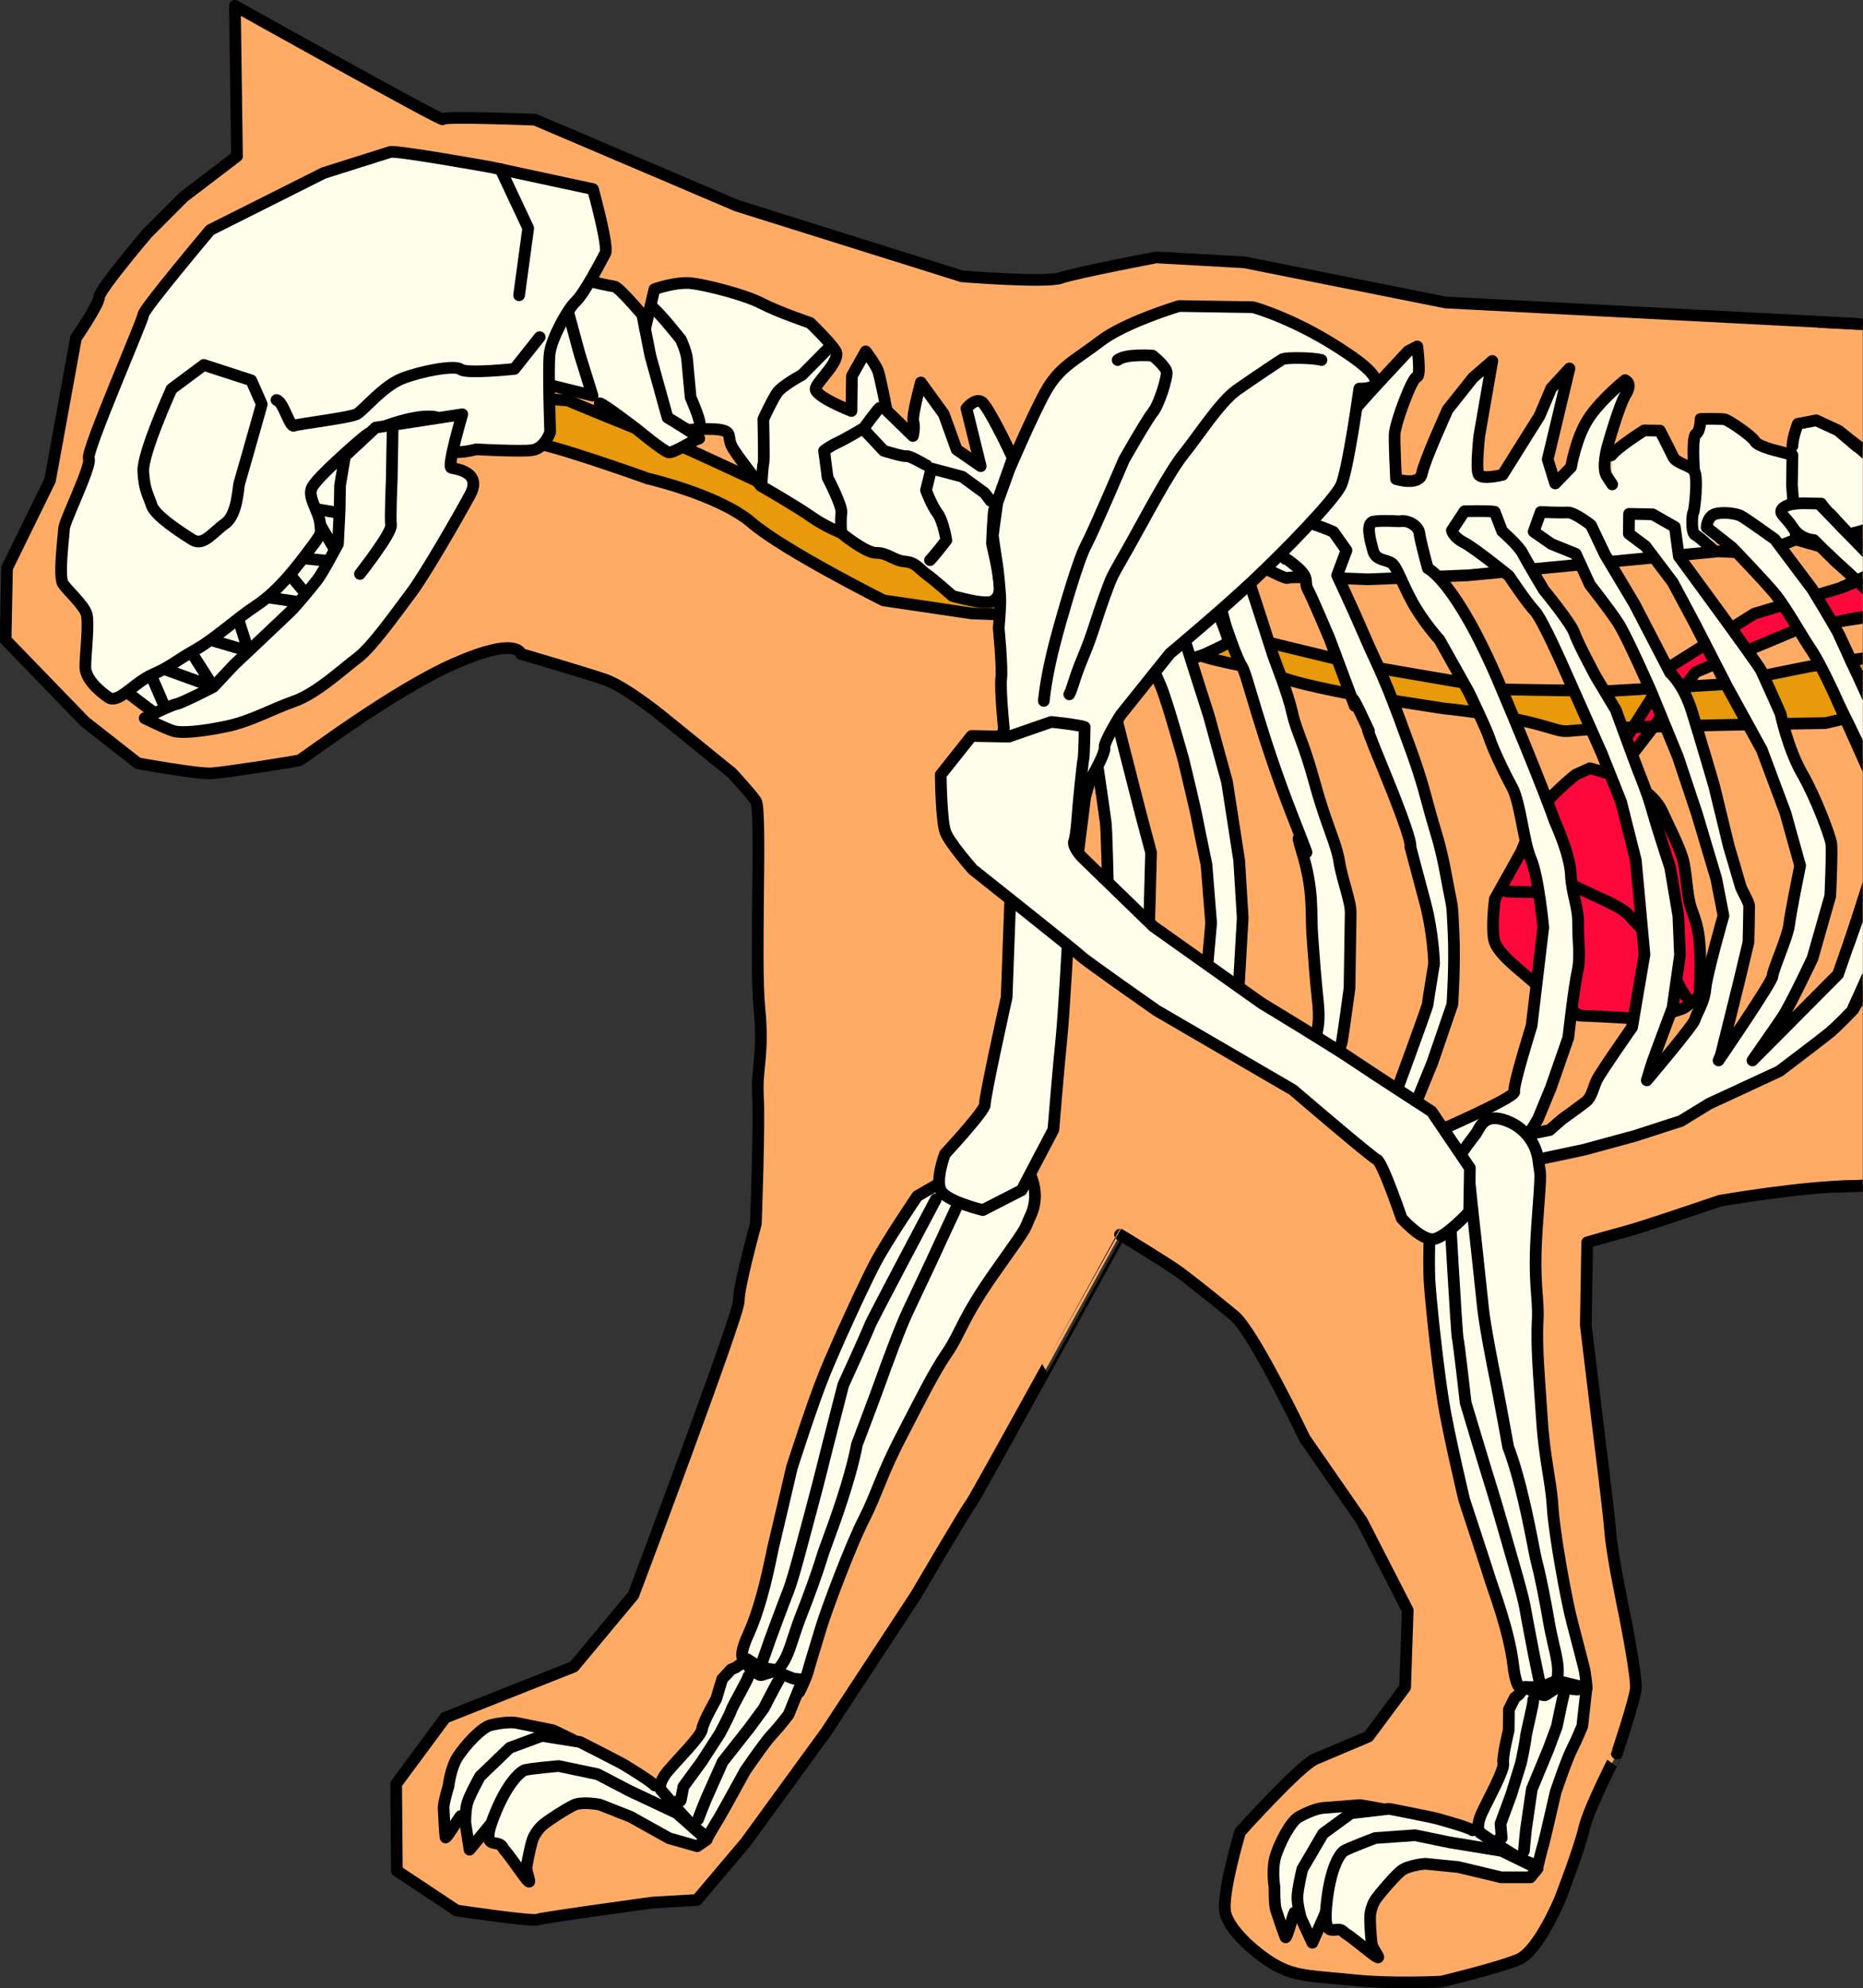 <svg version="1.0" id="catInternalStructureGraphic" xmlns="http://www.w3.org/2000/svg" xmlns:xlink="http://www.w3.org/1999/xlink" x="0px" y="0px" viewBox="0 0 797.1 850.5" enable-background="new 0 0 797.1 850.5" xml:space="preserve"><rect x="0" y="0" width="797.1" height="850.5" fill="#333333" stroke="none"/><g id="catInternalStructure"><path fill="#FFAB66" d="M797,507.2c-1.3,0.1-2.6,0.1-3.9,0.1c-21.6,0.1-57.2,6.3-57.2,6.3s-32.3,11-39,12.8c-6.7,1.8-17.8,5-17.8,5l-0.6,35.4l5.5,45.6c0,0,4.2,33.2,5,43.2c0.8,10.1,6.1,35.1,6.1,35.1s5.3,26.5,4.8,31.7c-0.6,5.3-8.1,27.7-8.1,27.7S679.9,773,677.8,782c-2.1,9.1-10.3,30.2-10.3,30.2s-9.2,22.4-17.9,26c-8.7,3.6-32.8,9.4-32.8,9.4s-21.1,1.1-37.4-0.6c-16.3-1.7-24-1.4-32.5-5.8c-8.6-4.5-20.8-15.2-22.6-22.9c-1.8-7.7,6.3-34.7,6.3-34.7s25.4-28.3,32.2-31.2s22.7-9.6,22.7-9.6l15.7-21.1l1.1-32.9l-19.6-38.2l-24.4-35.2c0,0-21.9-45.7-30.1-52.5c-8.2-6.8-18.1-14.7-23.4-18.6c-5.2-3.9-25.6-16.2-25.6-16.2S417.4,640.6,415.5,643c-2,2.4-23.7,39.4-23.7,39.4l-38.4,58.5L319,788.1l-20.8,24.6l-18.9,1.1c0,0-47,6.4-49.4,7.3s-34.5-3.9-34.5-3.9l-25.6-17l-0.3-37.1l21-28.4l55-21.8l25.5-30.6c0,0,45.3-120.1,45.1-125.8c-0.2-5.8,7.3-33,7.3-33s1.6-42.6,0.9-54.6c-0.7-12,2.6-17.7,0.6-37.9s1.1-84.7-1.5-88.4c-2.6-3.7-10.2-11.9-10.2-11.9l-30.3-24.6c0,0-15.1-12.2-23.7-15.3c-8.6-3-36.3-11.1-36.3-11.1s-1.3-7.7-27.9,3.9c-26.6,11.5-65.4,41.1-66.9,41.6c-1.4,0.5-31.7,5.2-37.5,5.6c-5.8,0.4-31.6-4.3-31.6-4.3l-22.7-17.8l-33.9-35L3,243l18.4-37.5l11.1-60.9c0,0,9.8-14.3,9.9-17.5c0.1-3.2,20.6-27.3,20.6-27.3l15.6-15.6l22.8-17.4l-0.9-64.3c0,0,89.3,49.9,88.9,48.5c-0.5-1.4,39.5,0.2,39.5,0.2L315.3,88l96.3,30.2c0,0,36,2.9,42.2,0.7c6.3-2.2,40.9-8.8,40.9-8.8l37.7,2.1l86.2,17.2l178.4,9.2"/><path fill="none" stroke="#000000" stroke-width="5" stroke-linecap="round" stroke-linejoin="round" stroke-miterlimit="10" d="M793.1,507.3c-21.6,0.1-57.2,6.3-57.2,6.3s-32.3,11-39,12.8c-6.7,1.8-17.8,5-17.8,5l-0.6,35.4l5.5,45.6c0,0,4.2,33.2,5,43.2c0.8,10.1,6.1,35.1,6.1,35.1s5.3,26.5,4.8,31.7c-0.6,5.3-8.1,27.7-8.1,27.7S679.9,773,677.8,782c-2.1,9.1-10.3,30.2-10.3,30.2s-9.2,22.4-17.9,26c-8.7,3.6-32.8,9.4-32.8,9.4s-21.1,1.1-37.4-0.6c-16.3-1.7-24-1.4-32.5-5.8c-8.6-4.5-20.8-15.2-22.6-22.9c-1.8-7.7,6.3-34.7,6.3-34.7s25.4-28.3,32.2-31.2s22.7-9.6,22.7-9.6l15.7-21.1l1.1-32.9l-19.6-38.2l-24.4-35.2c0,0-21.9-45.7-30.1-52.5c-8.2-6.8-18.1-14.7-23.4-18.6c-5.2-3.9-25.6-16.2-25.6-16.2S417.4,640.6,415.5,643c-2,2.4-23.7,39.4-23.7,39.4l-38.4,58.5L319,788.1l-20.8,24.6l-18.9,1.1c0,0-47,6.4-49.4,7.3s-34.5-3.9-34.5-3.9l-25.6-17l-0.3-37.1l21-28.4l55-21.8l25.5-30.6c0,0,45.3-120.1,45.1-125.8c-0.2-5.8,7.3-33,7.3-33s1.6-42.6,0.9-54.6c-0.7-12,2.6-17.7,0.6-37.9s1.1-84.7-1.5-88.4c-2.6-3.7-10.2-11.9-10.2-11.9l-30.3-24.6c0,0-15.1-12.2-23.7-15.3c-8.6-3-36.3-11.1-36.3-11.1s-1.3-7.7-27.9,3.9c-26.6,11.5-65.4,41.1-66.9,41.6c-1.4,0.5-31.7,5.2-37.5,5.6c-5.8,0.4-31.6-4.3-31.6-4.3l-22.7-17.8l-33.9-35L3,243l18.4-37.5l11.1-60.9c0,0,9.8-14.3,9.9-17.5c0.1-3.2,20.6-27.3,20.6-27.3l15.6-15.6l22.8-17.4l-0.9-64.3c0,0,89.3,49.9,88.9,48.5c-0.5-1.4,39.5,0.2,39.5,0.2L315.3,88l96.3,30.2c0,0,36,2.9,42.2,0.7c6.3-2.2,40.9-8.8,40.9-8.8l37.7,2.1l86.2,17.2l176,9.1"/><g><g><path fill="#E8990C" d="M797,305.4l-13,3c0,0-31.7,0.4-76.3,1.6c-44.6,1.2-29,4-45.8-0.8c-16.8-4.7-41.4-7.1-41.4-7.1l-39.8-6.2c0,0-26.8-5-30.9-7.9c-4.1-2.9-25.7-5.1-35.9-9.5c-10.2-4.4-22.7-5-22.7-5l-20.2-10.2l-52.2-1.8l-37.8-5.6c0,0-42.5-21.3-56.4-33.2c-13.9-11.9-44.4-18.9-44.4-18.9s-43.7-15.7-50.6-15.4c-6.9,0.3-17.3-20.6-17.3-20.6l33.6,2.6c0,0,29.5,12.3,42.3,17s91.4,42.8,110.6,50.3c19.3,7.5,72.4,9.6,72.4,9.6c3.7,9,24.3,10.5,32.1,13.5s44.4,13.6,44.4,13.6l38.4,9.3l59.8,10.3l45.1,0.7l47.8-2.8l38.2-7.7c0,0,10.1-1.6,19.8-3V305.4"/><path fill="#FC083C" d="M797,247.7v16.3l-29,5.7l-42.5,17.8l-33.3,43.2l-5.1,23.3c0,0-2.6-19.3,0.4-21.4c3-2.2,8.8-17.7,8.8-17.7l19.3-30.4l35-22l36.5-10.9L797,247.7"/><path fill="none" stroke="#000000" stroke-width="5" stroke-linecap="round" stroke-linejoin="round" stroke-miterlimit="10" d="M793.7,249l-6.6,2.6l-36.5,10.9l-35,22l-19.3,30.4c0,0-5.8,15.5-8.8,17.7c-3,2.2-0.4,21.4-0.4,21.4l5.1-23.3l33.3-43.2l42.5-17.8l26.5-5.4"/><path fill="none" stroke="#000000" stroke-width="5" stroke-linecap="round" stroke-linejoin="round" stroke-miterlimit="10" d="M793.6,282.1c-9.8,1.4-19.6,3-19.6,3l-38.2,7.7l-47.8,2.8l-45.1-0.7l-59.8-10.3l-38.4-9.3c0,0-36.6-10.5-44.4-13.6c-7.8-3.1-28.4-4.5-32.1-13.5c0,0-53.1-2.1-72.4-9.6c-19.3-7.5-97.8-45.6-110.6-50.3c-12.9-4.7-42.3-17-42.3-17l-33.6-2.6c0,0,10.5,20.9,17.3,20.6c6.9-0.3,50.6,15.4,50.6,15.4s30.5,7,44.4,18.9c13.9,11.9,56.4,33.2,56.4,33.2l37.8,5.6l52.2,1.8l20.2,10.2c0,0,12.5,0.6,22.7,5c10.2,4.4,31.7,6.6,35.9,9.5c4.1,2.9,30.9,7.9,30.9,7.9l39.8,6.2c0,0,24.5,2.4,41.4,7.1c16.8,4.7,1.2,1.9,45.8,0.8c44.6-1.2,76.3-1.6,76.3-1.6l13-3"/><path fill="#FC083C" stroke="#000000" stroke-width="5" stroke-linecap="round" stroke-linejoin="round" stroke-miterlimit="10" d="M680.3,328.6c0,0,15.2,4.4,15.2,4.4s11.9,5.8,15.6,13.9s7,14.3,8.8,20.1c1.8,5.8,1.6,15.8,3.9,22.1c2.3,6.3,3.2,9.2,3.6,18.3c0.3,9.1-0.3,18.7-0.3,18.7s-4.3,3.3-6,4.7c-1.7,1.4-17.1,5.5-22.4,4.9c-5.3-0.6-23-1.3-23-1.3s-15.7-10.8-20.6-15.2c-4.9-4.4-14.4-11.3-15.8-17c-1.3-5.8,0.3-17.7,0.3-17.7l11.4-20.4c0,0,3.5-9.5,7.2-16.2c3.7-6.7,15.9-16.5,15.9-16.5L680.3,328.6z"/><path fill="none" stroke="#000000" stroke-width="5" stroke-linecap="round" stroke-linejoin="round" stroke-miterlimit="10" d="M644.9,381.4l12.7,0.2c0,0,11.8-4.4,16.1-2.5c4.3,2,12.9,6,12.9,6s8,3.5,10.4,6.4s8.5,8.8,8.5,8.8s8.1,5.9,10.1,13.6c2,7.7,5.6,12.1,5.6,12.1"/></g><g><g><path fill="#FFFEEB" stroke="#000000" stroke-width="5" stroke-linecap="round" stroke-linejoin="round" stroke-miterlimit="10" d="M404.8,504.5c3.4-1.8,17.1-7.4,19.3-8.2c2.2-0.9,7-5.8,13.1,0.8c6,6.6,7.1,15.8,3.8,22.8s0.5,2-14.5,23.1s-15.2,26.7-21.1,35.4c-6,8.7-11.9,20.8-20.1,36.6s-10.4,24.6-15.7,34.9c-5.3,10.3-15.7,37.7-18.3,46.3c-2.6,8.6-4.8,15.7-5.7,19c-1,3.4-3.6,8.5-3.6,8.5l-9.4-9.3l-7.2-1.1l-5.7-3.6c0,0-5.4,2.3,0.6-10.9c6-13.2,9.4-32,10.4-36.5c1.1-4.4,8.1-34.5,8.1-34.5s8.8-27.6,14-40.3s16.1-36.5,21.4-46.7s18.3-29.2,18.3-29.2L404.8,504.5z"/><path fill="#FFFEEB" stroke="#000000" stroke-width="5" stroke-linecap="round" stroke-linejoin="round" stroke-miterlimit="10" d="M325.3,713.2l4.4-12.5c0,0,5.6-15.2,7.6-20.2c2-5,6.4-22,6.4-22s6-22.2,7.8-29.6c1.8-7.4,9.3-36.5,9.3-36.5s10.7-23.4,11.3-25.3c0.6-1.9,28.3-54.1,28.3-54.1"/><path fill="#FFFEEB" stroke="#000000" stroke-width="5" stroke-linecap="round" stroke-linejoin="round" stroke-miterlimit="10" d="M411.6,511.6c-0.8,1.2-13.3,28.4-13.3,28.4s-6.8,14.4-10.1,21.4s-9.7,24.5-11.5,29.6c-1.8,5.1-10.1,27-10.1,27s-1.2,7.7-6.1,22.8s-7.7,21.2-9.2,26.5c-1.6,5.2-5.4,15.8-8.3,23.1c-2.9,7.3-3.9,11.7-5.9,16.7s-4.6,7.3-4.6,7.3"/></g><g><path fill="#FFFEEB" d="M256.4,747.5l13.3,9.1c0,0,7.9,4.9,9.1,6s7.3,5.4,7.3,5.4s2.7,4.8,5.4,7.6c2.7,2.9,5.2,6.1,7.2,7.9c2,1.8-0.1,6-0.1,6s-5.5-1.3-7.8-1.9c-2.3-0.6-8.7-4.7-8.7-4.7l-12.4-5.8l-14.6-5.4c0,0-3.2-2.5-8.2,0c-5,2.5-7,3.4-10.7,6.1c-3.7,2.7-7.7,7.7-7.7,7.7s2.2-7.5-1,2.9s-1.9,12.8-1.9,12.8s-3.1-0.9-4.7-3.2c-1.7-2.3-6-8.1-6-8.1l-3.3-1.5c0,0-3.8-5.4-4.8-4.2s-4.2,5.1-4.2,5.1l-3.2-8.1l-2.4-4.3l-6.8,5.2l0.2-11.6l3.2-14.3l6-10.9c0,0,5-7.3,8.5-6.5c3.5,0.7,13.1,0.2,13.1,0.2s10.6-0.1,13.8,1.1c3.2,1.2,10.4,4.8,10.4,4.8L256.4,747.5z"/><path fill="#FFFEEB" stroke="#000000" stroke-width="5" stroke-linecap="round" stroke-linejoin="round" stroke-miterlimit="10" d="M343.5,718.4l-6.1,15c0,0-3.7,4.9-7,8.4c-3.3,3.5-11.6,15.7-11.6,15.7s-9.7,17.7-11.1,20c-1.4,2.2-4.9,8.3-4.9,8.3s-2.8-1.6-6.3-4.9s-9.1-9.9-9.1-9.9l-4.7-5.5c0,0-1.4-2.7,3.2-8.1c4.6-5.4,14.2-14.9,14.5-17.8c0.3-2.9,6-12.8,6-12.8l2.6-8.6l3.8-4.1l2.1-0.9l3.3-2.4c0,0,6,6.3,7.7,5.7s5.6-1.7,5.6-1.7l7.9,3.2L343.5,718.4z"/><path fill="none" stroke="#000000" stroke-width="5" stroke-linecap="round" stroke-linejoin="round" stroke-miterlimit="10" d="M333.2,718.7c-0.7,0.9-6.4,12-6.4,12l-6.1,8.3l-11.5,14.6l-7.1,15.9c0,0-3,7.4-3.4,8.7"/><path fill="none" stroke="#000000" stroke-width="5" stroke-linecap="round" stroke-linejoin="round" stroke-miterlimit="10" d="M320.2,717c0,1.1-6.9,12.9-7.4,14.7c-0.5,1.7-4.8,9.8-4.8,9.8l-7.7,11.9l-7.9,10.8l-1.1,5.8c0,0-3.8,1-0.1,0.2"/><path fill="none" stroke="#000000" stroke-width="5" stroke-linecap="round" stroke-linejoin="round" stroke-miterlimit="10" d="M302.4,786.9l-4.1,2.8l-12-3.4l-16.5-9.2l-13.2-5.2c0,0-7.3-1.4-10.8,0.1c-3.5,1.6-11.3,6.7-13.3,8.4c-2,1.7-2.9,3.1-4,5c-1.1,1.9-2.7,9.9-3.2,13.1c-0.4,3.1,4.6,12.1-3.3,1c-7.9-11.1-5.1-6.3-7.1-9.6c-2-3.4-9.4,2.2-3.8-12.4s11.5-19.8,13.6-20.4s14.3-1.7,14.3-1.7l16.7,3.5l13.6,7.1l20.2,9.5L302.4,786.9z"/><path fill="none" stroke="#000000" stroke-width="5" stroke-linecap="round" stroke-linejoin="round" stroke-miterlimit="10" d="M280.1,763.7c-1.9-2.1-10.4-7.1-12.7-8.6c-2.3-1.4-19.3-10-19.3-10l-16.2-2.6l-13.8,5.1l-12.7,12.2c0,0-4.4,7.9-5.4,11.2c-1,3.2-0.9,8.7-0.9,8.7l1.8,11.5l9.1-11"/><path fill="none" stroke="#000000" stroke-width="5" stroke-linecap="round" stroke-linejoin="round" stroke-miterlimit="10" d="M197.1,776.8c-0.7,0.6-6.3,10.1-6.5,9.1c-0.2-1.1-0.7-10.2-0.8-12.5c-0.1-2.3,2.1-9.4,2.1-9.4s0.8-7.8,4.1-12.8c3.3-5,10.2-12.4,14-13.3s8.4-1.5,11.3-0.9s15.3,3.1,15.3,3.1s7,3.3,8.3,4"/></g><g><path fill="#FFFEEB" stroke="#000000" stroke-width="5" stroke-linecap="round" stroke-linejoin="round" stroke-miterlimit="10" d="M525.7,274.9c-0.2-2.6-4.9-13.7-4.9-13.7l-14.2-13.1l-7.3-14.2l-20.9-3.8c0,0-17.3,9.4-20.6,13.3c-3.4,3.9-8.6,17.9-8.6,17.9s-10.1,55.9-10.9,58.4c-0.8,2.6-5.1,39.3-5.1,39.3l-2.5,67.6c0,0-9.6,43.2-9.3,45.8c0.2,2.6-17.1,21.2-17.1,21.2s-4.6,12.1-1.3,16.3c3.3,4.3,17.5,7.7,17.5,7.7l16.6-8.5l13.6-25.9c0,0,2.3-28.1,3.4-38.4s3.1-47.4,3.1-47.4l7.1-56.5l11.8-41.1c0,0,2-5.9,4.5-6.1c2.5-0.2,13.4-5.3,13.4-5.3s17.7-7.5,19.6-7.9S525.7,274.9,525.7,274.9z"/></g><g><path fill="#FFFEEB" d="M444.7,213.4c-1.4-1.8-11.2-20.5-11.2-20.5l-6.2-9.6l-6-10.1l-4.4-0.1c0,0-2.1,6.5-1.8,7.7c0.3,1.3,1.4,12.2,1.4,14.3c0,0-6.9-2.2-7.1-2.8c-0.2-0.6-1.4-9.7-2.4-13.2c-1-3.4-2.8-5.8-5.6-7.5c-2.8-1.7-8.2-5-8.2-5l-2.1,15.9c0,0-9.3-4.7-9.9-5.3c-0.5-0.5-2.7-6.1-2.7-6.1l-4.8-16.3l-3.3-4.7l-5.9,10.5l0,13.5l-14.2-5.9l4.6-12.6l1.4-7.5l-9.7-10.2l-11.4-6.2c0,0-16.9-5.2-19.6-6c-2.7-0.8-17.6-4.4-17.6-4.4l-12.2-0.6l-7.5,6.3l-1.1,8.2c0,0-5.1-7.7-7.5-8.4c-2.4-0.7-6.9-4.4-6.9-4.4l-19.2-4.3c0,0-14,7.3-15.5,15.2c-1.6,7.9-0.4,23.4-0.8,27.3s3.3,4.7,3.3,4.7s18.9,2.5,20.3,3.6s14.6,9.1,17.9,11.6c3.4,2.6,11.2,13.4,12.6,12.1c1.4-1.3,11.8-2.4,11.8-2.4l4.2-4.4l-3.5-5.1l17.9,4.2l3.6,8.8l6.8,9.2c0,0,6.6,7.9,8.6,8.3c2,0.4,34.8,20.5,34.8,20.5l21.9,8.2c0,0,15.1,10.2,16.2,11.2c1.1,1,14.6,5.9,14.6,5.9l19.6-2.7L444.7,213.4z"/><path fill="none" stroke="#000000" stroke-width="5" stroke-linecap="round" stroke-linejoin="round" stroke-miterlimit="10" d="M237.8,115.4c1,1.8,10.2,36.1,10.2,36.1l5.5,17.7l-21.1-5.2L237.8,115.4z"/><path fill="none" stroke="#000000" stroke-width="5" stroke-linecap="round" stroke-linejoin="round" stroke-miterlimit="10" d="M256.6,172.5c1.4,0,15.6,10.9,15.6,10.9s11.7,9.7,13.9,10.1s11.6-5.9,13-5.9c1.4,0-13.5-9-13.5-9l-7.3-26.3l-3.5-17.7c0,0-10.2-12-12-12.1s-10.5-2.2-10.5-2.2l-13-0.2"/><path fill="none" stroke="#000000" stroke-width="5" stroke-linecap="round" stroke-linejoin="round" stroke-miterlimit="10" d="M276,140.7l4-17c0,0,9.4-3.4,16.2-2.5s22.6,4.9,29.7,8.6c7.1,3.7,20.7,8.3,20.7,8.3s8.5,8.1,10.9,12c2.5,4-7.4,12.5-8.5,15.9c-1.1,3.4,15.3,9.8,15.3,9.8l0.2-15l5.9-10.5c0,0,4.2,5.5,5.3,8.4c1,3,3.7,16.9,3.7,16.9l11.2,10.9c0,0,0.9-3.5,0.2-6.2c-0.7-2.6,3.2-16.7,3.2-16.7l9.8,13.5l5.5,15.2l10.3,7.1l-6.1-24.7c0,0,3.7-4.6,6.5-2.8c2.8,1.8,12.2,21.4,13.3,24c0,0-7.5,21.4-7.9,22s-1,14.6-1,14.6s2.7,11.2,3.3,17.5c0.6,6.3-3.4,7.3-3.4,7.3s1.1,0.4-3.2,0.3s-13.6-2.7-13.6-2.7s-7.4-6.6-11-9.2s-4.6-5.1-9.3-5.5c-4.7-0.4-7.5-3.8-12.2-3.7c-4.7,0.1-15.3-8.7-15.3-8.7s-6.4-2.4-12.8-6.9c-6.4-4.5-21.4-13.1-21.4-13.1s-10.2-12.8-12.3-16.7c-2.1-4,0.1-6.1-4.2-7.1s-12.9-0.2-12.9-0.2"/><path fill="none" stroke="#000000" stroke-width="5" stroke-linecap="round" stroke-linejoin="round" stroke-miterlimit="10" d="M397.9,239.6c1.8-1.8,7-8.5,7-8.5s-1.3-8.3-3.8-11.6c-2.5-3.3-4.9-9.8-4.9-9.8l2.3-9.3l13.2,3.5l9.6,7l2.5,3.3"/><path fill="none" stroke="#000000" stroke-width="5" stroke-linecap="round" stroke-linejoin="round" stroke-miterlimit="10" d="M376.3,174.5c-1.5,1.4-6.6,8.5-6.6,8.5s-7.6,4.6-11.3,6.3c-3.6,1.7-5.8,3.5-5.8,3.5l1.5,11.5c0,0,6.3,12,5.9,15c-0.4,3-0.1,8.4-0.1,8.4"/><path fill="none" stroke="#000000" stroke-width="5" stroke-linecap="round" stroke-linejoin="round" stroke-miterlimit="10" d="M396.4,199c-0.4-0.1-7.1-4.2-8.6-3.9c-1.4,0.3-9.7-2.3-9.7-2.3l-7.4-7.9"/><path fill="none" stroke="#000000" stroke-width="5" stroke-linecap="round" stroke-linejoin="round" stroke-miterlimit="10" d="M355.1,148.3c-1.8,1.8-12,12.1-12,12.1s-8.3,4.4-10.6,7.6c-2.2,3.2-5.9,11.3-5.9,11.3s0.4,17.6,0.1,18.6c-0.4,0.9-0.9,9.9-0.9,9.9"/><path fill="none" stroke="#000000" stroke-width="5" stroke-linecap="round" stroke-linejoin="round" stroke-miterlimit="10" d="M278.4,130.9c2.7,1.4,12.9,14.3,12.9,14.3s2.4,5,2.7,8.6c0.3,3.6,1.5,16.2,1.5,16.2s3.9,8.8,3.9,11.2"/></g><g><path fill="#FFFEEB" d="M725.5,225.8C725.5,226,725.4,225.6,725.5,225.8L725.5,225.8z"/><path fill="#FFFEEB" d="M797,192.3v35.1l-2.4,0.6l-12.7,1.1l-10.6-0.2l-11.1,5.1l-15.4,2.4c0,0-17.4-6.3-18.8-9.5c-0.3-0.7-0.4-1-0.5-1.1c0.1-0.3,0.1-1.2-0.1-4c-0.6-7.2-1.2-11.3-1.2-11.3s1.2,1,0.5-10.4s0.9-14.5,0.9-14.5l5.5-6.5l11.1,2.6l8.6,7l7.1,3.5l10,0.4l-0.8-9.4c0,0,11.1-2.9,13.2-3.3c2.1-0.4,6.2,4.2,6.2,4.2L797,192.3z"/><path fill="#FFFEEB" stroke="#000000" stroke-width="5" stroke-linecap="round" stroke-linejoin="round" stroke-miterlimit="10" d="M689.4,194.8c2.9-3.7,14.1-10.7,14.1-10.7l6.7,0.1c0,0,4.2,8.1,5.6,11.1c1.4,3,7.1,3.6,9,6c1.9,2.4,0.2,17.5-0.3,17.9c-0.5,0.3-1.1,8.7,0.8,9.6c1.9,0.9,8.5,7.2,8.5,7.2L628,246.1l-42.8,1.7c0,0-32.8-1.5-34.2-0.6c-1.5,0.9-20.6-10.1-20.6-10.1l31.2-49.1c2.9-1.6,18.7-12.6,18.8-13.5c0.1-0.9,22.1-24.3,22.1-24.3l3.9-2c0,0,1.7,12.9-0.2,13s-9.4,19.9-9.5,24.8s0.6,18.9,0.6,18.9s10,3.2,11.1-2.4c1.1-5.6,11-27.3,11-27.3l10.8-13.6l8.3-7.2l-5.6,32.2c0,0-1.5,13.8-0.3,16.3c1.2,2.5,10.3,0.2,10.3,0.2l15.8-25.2l5-11.8l7.8-8.5l-9.3,38.9l3.2,10.3l6.8-7c0,0,2-12.2,7.2-20.4c5.2-8.2,15.9-16.8,15.9-16.8s3.3,1.1,0.4,5.9c-3,4.7-8,22.8-8,22.8s-2.5,8.9-0.2,12.4c2.3,3.5,2.3,3.5,2.3,3.5"/><path fill="none" stroke="#000000" stroke-width="5" stroke-linecap="round" stroke-linejoin="round" stroke-miterlimit="10" d="M724.8,201.2c0-1.1-1-14.5,0.9-15.6c1.8-1,1.9-6.4,1.9-6.4s8.6-0.2,10.4,0.2s11.7,7.2,12.8,9.3c1,2.1,8.9,4,8.9,4l7.2,1.9l-0.2,12.9l1.8,23.2l-15.2,6l-19.4-0.9"/><polyline fill="none" stroke="#000000" stroke-width="5" stroke-linecap="round" stroke-linejoin="round" stroke-miterlimit="10" points="793.9,227.8 786.7,229.7 779,233.8 768.4,230.8 "/><path fill="none" stroke="#000000" stroke-width="5" stroke-linecap="round" stroke-linejoin="round" stroke-miterlimit="10" d="M766.9,190.8c0.1-3.8,2.3-9.5,2.3-9.5l7.9-1.5l9.3,4.3l7.9,6.7"/></g><g><g><path fill="#FFFEEB" d="M54.3,256.3c1,2.1-6.1,27.6-6.1,27.6v10.8l25.1,14.3c0,0,62-27.5,62.5-31.5S154,243,154,243l1.9-31.6v-17.4l-13-14.7l-29.2,24.8L95,238.5L54.3,256.3z"/><path fill="none" stroke="#000000" stroke-width="5" stroke-linecap="round" stroke-linejoin="round" stroke-miterlimit="10" d="M48.2,291.2c1.9,1.5,26.5,21.1,25.1,17.7c-1.4-3.4-11.1-25.6-11.1-25.6l29.1,10.5l-15.4-24.2l30.4,8.9l-8.1-25.4l36.4,5.4l-17.4-20.9l29.2,2.9l-13.6-23.2l21.5,3.7"/></g><g><path fill="#FFFEEB" stroke="#000000" stroke-width="5" stroke-linecap="round" stroke-linejoin="round" stroke-miterlimit="10" d="M167,65c2.9-0.7,43,6.5,43,6.5l43.7,9.4c0,0,6.8,24.6,5.3,27.4s-8.9,17.1-12.6,20.6c-3.7,3.5-10.3,15.7-11.2,22.1c-0.8,6.5,0.2,33.8,0.2,33.8s-2.3,7.2-8,7.8s-23.7-0.4-23.7-0.4s-9.4,2.6-11.5,0.1s1.7-13.2-7-14.1s-25.3,5.3-28.9,8.2c-3.6,2.8-20.4,17.6-22.7,21.9s2.7,10.1,3.3,15.2c0.6,5,1,4.3-4.3,11.4c-5.3,7.1-13.4,17.8-22.9,24.1c-9.5,6.3-17.5,14.1-26.2,19c-8.7,4.9-10.2,7-18.2,10.5c-8,3.5-14.6,12.7-18.9,9.8s-9.9-8.1-9.9-13.1s1.8-19.4,0.4-23c-1.4-3.6-7.8-9.5-9.9-12.4s0.3-20.9,0.4-23.7c0-2.9,12-27.1,10.6-30c-1.4-2.9,23.3-59.3,23.3-61.5c0-2.2,28.6-36.2,28.6-36.2l48.6-24.4L167,65z"/><path fill="none" stroke="#000000" stroke-width="5" stroke-linecap="round" stroke-linejoin="round" stroke-miterlimit="10" d="M112,172.9c-0.1,0.3-0.3,1.1-0.6,2.2c-2.1,7.5-8.6,30.4-9,31.6c-0.5,1.4-0.7,13.4-6,17.2c-5.3,3.7-9.3,9.9-14,7s-16.1-10.3-17.5-14.7s-3.2-6.5-3.6-14.6c-0.3-8,12.1-35.2,12.1-35.2l13.8-10.3l20.3,6.6L112,172.9z"/><path fill="none" stroke="#000000" stroke-width="5" stroke-linecap="round" stroke-linejoin="round" stroke-miterlimit="10" d="M118.3,171.1c2.9,0.5,5.6,11.8,7.5,11c1.9-0.8,24-3.4,26.9-5c2.9-1.6,11.2-12,19.4-15.2c8.2-3.2,22.6-5.9,25-3.9c2.4,2,23-0.2,23-0.2l10.8-13.6"/><polyline fill="none" stroke="#000000" stroke-width="5" stroke-linecap="round" stroke-linejoin="round" stroke-miterlimit="10" points="222.1,126.3 226,97.6 214.1,72.3 "/></g><g><path fill="#FFFEEB" stroke="#000000" stroke-width="5" stroke-linecap="round" stroke-linejoin="round" stroke-miterlimit="10" d="M197.8,177.2c0,0-6.6,22.4-4.7,22.9c1.9,0.5,13.4,1.7,8,11.6c-5.4,10-19.7,34.7-25.1,41.8s-16.7,23.2-23,27.9s-17.5,15.2-27.2,18.6s-18.4,8.5-28.9,10.7s-19.2,3-22.6,2s-12.4-5.5-12.4-5.5s11.1-5.6,13.5-6c2.4-0.4,15.9-7.4,15.9-7.4l8.8-9.4c0,0,20.5-19.3,23.9-22.6s9.8-11.3,11.7-13.7c2-2.4,8.9-15.4,8.9-15.4l0.7-14.1l0.2-11l2.1-12.5l13.1-12.2L197.8,177.2z"/><path fill="none" stroke="#000000" stroke-width="5" stroke-linecap="round" stroke-linejoin="round" stroke-miterlimit="10" d="M154,245.5c0,0,13.7-17.5,13.3-20.8c-0.4-3.4,0.3-19.2,0.3-19.2l0.3-16.3l0.1-7.5"/></g></g><g><path fill="#FFFEEB" d="M797,233.9v17c-4-3.8-8.6-8.2-10-9.3c-1.9-1.5-10.8-10.7-10.8-10.7s-5.8-0.2-9-5.3c-3.3-5.1-6.6-6.1-4.2-8.4c2.4-2.4,10.1-2,10.1-2l6.2,0.1c0.9,1.7,9.4,10.7,9.4,10.7L797,233.9z"/><path fill="#FFFEEB" stroke="#000000" stroke-width="5" stroke-linecap="round" stroke-linejoin="round" stroke-miterlimit="10" d="M472,283.8c0.6,4.3,16,64,16,64l4.5,16.9l-1.1,40.3l-15.7-8.9l-1.7-18.6c0,0-0.5-22.2-0.9-25.6c-0.4-3.4-7.3-50.9-7.8-51.9C464.8,299.1,472,283.8,472,283.8z"/><path fill="#FFFEEB" stroke="#000000" stroke-width="5" stroke-linecap="round" stroke-linejoin="round" stroke-miterlimit="10" d="M502.3,258.9c0.4,1.9,15,47.5,15,47.5l7.7,28.1l5.2,33.6l1.5,24.5l-1.7,29.7l-14.7,5.5l2.9-33l-2-25c0,0-3.6-17.3-4.4-21.6c-0.9-4.3-5.4-23.1-5.4-23.1s-6.9-24.8-9.6-31.3c-2.7-6.5-8.8-19.3-8.8-19.3L502.3,258.9z"/><path fill="#FFFEEB" stroke="#000000" stroke-width="5" stroke-linecap="round" stroke-linejoin="round" stroke-miterlimit="10" d="M529.1,234.7c2.3,3.2,14.6,42.7,15.6,45.6s6.4,16.4,8.2,24.6c1.8,8.2,4.6,11.6,9.6,29.9c5,18.3,9.2,25.6,10.5,33.7c1.3,8.2,5,16.9,4.9,22.1c-0.1,5.3-0.5,32.1-0.5,32.1s-2.4,17.8-3.2,22.5c-0.9,4.7-5.5,12.4-5.5,12.4s-10.2,2.5-8.1-5.9c2.1-8.4,4.5-11.4,3.3-23c-1.2-11.5-1.6-17.3-2.4-28.3c-0.8-11,0.8-19.2-4.7-37c-5.5-17.8,10.2,21.3-3.8-14.4c-14-35.7-19.4-60.7-21.7-64.1c-2.3-3.4-6.9-17.4-6.9-17.4l-5.9-21.7L529.1,234.7z"/><path fill="#FFFEEB" stroke="#000000" stroke-width="5" stroke-linecap="round" stroke-linejoin="round" stroke-miterlimit="10" d="M549.7,222.5c6.5-1.5,20.8,5,20.8,5l5.6,7.9l-4,10.7c0,0,6,12.6,11.6,25.6s7.4,15.1,15.2,36c7.8,20.9,9.2,25.7,12.3,37.3s5,15.4,7.7,30.3s2.3,8.7,3,23.1c0.7,14.4-0.5,31.2-0.5,31.2l-8.5,24.8l-9.5,23.3l-8.1-4.9c0,0,15.6-42.4,15.6-43.4c0-1,2.7-17.2,2.7-17.2s-0.3-13-3.9-26.4s-6.3-23.7-6.3-23.7s1.9-0.4-11.4-32.7s-1.8-7.1-8.7-21.9s-3.7-5.6-3.7-5.6L568.8,273c0,0-7.4-17.5-9.2-20.8c-1.9-3.3,1.3-4.7-5.1-10s-3.5-1.9-5-3.6s-3.4-12.9-3.4-12.9L549.7,222.5z"/><path fill="#FFFEEB" stroke="#000000" stroke-width="5" stroke-linecap="round" stroke-linejoin="round" stroke-miterlimit="10" d="M598.8,223c3.4-0.8,8.1,1.8,8.5,5.1c0.4,3.3,3.6,15,3.6,15s11.9,5.4,30.4,48.8c18.5,43.5,24,59.6,24,59.6s6.4,13.8,6.8,22.5c0.4,8.6,3.2,13.5,3.1,21.1c-0.1,7.7,1.2,13.9-0.3,20.6c-1.5,6.7-3.9,28.2-3.9,28.2l-7.5,21.5l-5.5,13.3l-8.4,13.8l-33.1,4.2l-4.1-11.6c0,0,36.2-15.7,35.5-18.1c-0.7-2.4,7.4-28.2,7.4-28.2l5-42.1c0,0-2-21.6-5.3-29.3s-4.4-24-8.1-30.8s-8.2-16.4-9.6-20.8c-1.4-4.3-8.9-19.8-8.9-19.8l-12.5-22.3c0,0-7.1-7.8-11.8-16.5c-4.7-8.7-6.5-15-8.8-16.4c-2.4-1.5-6.7-1.1-7.8-5.2c-1.1-4.1-3.4-11.9,0.2-12.5C591.2,222.5,598.8,223,598.8,223z"/><path fill="#FFFEEB" d="M797,293.8v30l-1.3-3.9c0,0-7-14-9.3-19.3c-2.3-5.3-8.3-17.9-11.6-22.7c-3.3-4.9-10.7-17.9-15-23.3c-4.2-5.3-18.8-20.5-18.8-20.5l-10.9-8.6c0,0,0.1-3.5,2.5-5.2c2.4-1.7,9.6-1,12,0.2c2.4,1.2,14.7,10.1,14.7,10.1l15.9,21.3c0,0,9.8,16,11.7,19.8c1.9,3.9,9.7,21.3,9.7,21.3L797,293.8z"/><path fill="#FFFEEB" d="M795.5,390.8l1.5-5.6V422c-2.4,5.6-4.6,10.4-4.6,10.4s-6.3,6.6-9.7,9.4c-3.4,2.8-21.4,16.4-21.4,16.4l-17.9,8.3l-12.1,5.5l-12.1,7.4l-19.8,6.4l-21.7,5.9l-25,5.3l-5.3-10.6l15.6-3.1l5.3-4.7c0,0,7.8-5.6,10.2-7.5c2.4-1.9,3-5.7,4.5-9c1.5-3.3,15.2-22.8,15.2-22.8l5.3-31.1l-3.6-40.3l-6.3-25l-8.3-20.8l-15.7-35.3c0,0-9.7-22.2-13-25.6c-3.3-3.4-11-15-11-15s-14.4-11.7-19.2-14.2c-4.8-2.5-5.2-5.2-5.2-5.2l5.4-8.2c0,0,10.6-0.3,12.9,0.2l3.2,8.3c0,0,7.1,6.2,8.7,9.4c1.6,3.1,9.1,15.7,9.1,15.7s11.6,14.1,13.1,18.4c1.4,4.3,9.3,18.8,9.3,18.8l8.4,14c0,0,5.5,15,7.8,21.2c2.3,6.3,5.5,13.5,7.8,21.7s7.8,24.6,7.8,24.6l3.5,20.7l0.7,16.8l-3.2,22.5c0,0-7.5,20-8.5,22.9c-1,2.8-2.4,7.8-2.5,8.1c0.6-0.7,20.1-23.7,20.6-26c0.5-2.4,4-7.1,4.5-13.3c0.6-6.3,7.7-31.1,7.7-31.1l-3.1-15.9l-8.2-27.5l-8.2-24.6l-11.5-28c0,0-10.2-23.2-13.9-29c-3.7-5.8-12.2-16.5-12.2-16.5l-6.1-13.3l-10.4-4.2l-7.6-5.3l3-8.4c0,0,8.6,0.4,11.5,0.2c2.9-0.2,10,5.4,10,5.4l6,12.6l12.6,21.1l15.3,29.5c0,0,5.7,4.9,9.3,16.5c3.6,11.6,9.5,31.8,9.5,31.8l6.3,25.9c0,0,4.6,15.1,5,17c0.4,1.9,3.7,6.8,3.7,8.7c0,1.9-0.3,15.3-0.3,15.3l-4.1,17.2l-7.7,31l-1,2.4c0,0,23.1-33.7,23.1-36.1c0-2.4,6.5-16.7,7.1-21.9c0.6-5.3,4.7-25.3,4.7-25.3l-6.3-22.6l-10.1-27l-14.9-27.1l-13.9-27.1l-9.3-17.4l-11.7-15.5l-7.1-5.3l0.1-8.5l10.1,0.2l9.5,5.4l1.7,12.5c0,0,33.8,45.9,35.2,48.8c1.4,2.9,8.3,18.3,8.3,18.3s3.1,14.9,9.2,25.6c6,10.6,12,26.8,12.5,29.8c0.4,3-0.4,22.6-0.4,22.6l-7.6,26.7c0,0-9.4,20-12.9,25.2c-3.3,5.1-12.2,17.7-12.7,18.5l36.5-36.8L795.5,390.8z"/><path fill="none" stroke="#000000" stroke-width="5" stroke-linecap="round" stroke-linejoin="round" stroke-miterlimit="10" d="M794.2,248.2c-3.2-3-6.1-5.8-7.2-6.6c-1.9-1.5-10.9-10.6-10.9-10.6s-5.8-0.2-9-5.3c-3.3-5.1-6.6-6.1-4.2-8.4c2.4-2.4,10.1-2,10.1-2l6.2,0.1c0.9,1.7,9.4,10.7,9.4,10.7l5.4,5.1"/><path fill="none" stroke="#000000" stroke-width="5" stroke-linecap="round" stroke-linejoin="round" stroke-miterlimit="10" d="M794.2,316.7c-2.2-4.5-6.1-12.4-7.7-16.1c-2.3-5.3-8.3-17.9-11.6-22.7c-3.3-4.8-10.7-17.9-15-23.3c-4.2-5.3-18.8-20.4-18.8-20.4l-10.9-8.6c0,0,0.1-3.5,2.5-5.2c2.4-1.7,9.6-1,12,0.2c2.4,1.2,14.7,10.1,14.7,10.1l16,21.3c0,0,9.8,16,11.7,19.9c1.1,2.4,4.5,9.7,6.9,15.1"/><path fill="none" stroke="#000000" stroke-width="5" stroke-linecap="round" stroke-linejoin="round" stroke-miterlimit="10" d="M794.3,428.2c-1.1,2.5-1.9,4.2-1.9,4.2s-6.3,6.6-9.7,9.4s-21.4,16.4-21.4,16.4l-17.9,8.3l-12.1,5.6l-12.1,7.4l-19.8,6.4l-21.7,5.9l-25,5.3l-5.3-10.6l15.6-3.1l5.4-4.7c0,0,7.8-5.6,10.2-7.5c2.4-1.9,3-5.7,4.5-9c1.5-3.3,15.2-22.8,15.2-22.8l5.3-31.1l-3.7-40.3l-6.3-25l-8.3-20.8l-15.7-35.3c0,0-9.7-22.2-13-25.6c-3.3-3.4-11-15-11-15s-14.4-11.7-19.2-14.2c-4.8-2.5-5.2-5.2-5.2-5.2l5.4-8.2c0,0,10.6-0.3,12.9,0.2l3.2,8.3c0,0,7.1,6.2,8.7,9.4c1.6,3.1,9.1,15.7,9.1,15.7s11.6,14.1,13.1,18.4c1.4,4.3,9.3,18.9,9.3,18.9l8.4,14c0,0,5.5,15,7.8,21.2c2.3,6.3,5.5,13.5,7.8,21.7c2.3,8.2,7.7,24.6,7.7,24.6l3.5,20.7l0.7,16.8l-3.2,22.5c0,0-7.5,20-8.5,22.9c-1,2.9-2.5,8.1-2.5,8.1s20-23.6,20.6-26c0.5-2.4,4-7.1,4.5-13.3c0.6-6.3,7.7-31.1,7.7-31.1l-3.1-15.9l-8.2-27.5l-8.2-24.6l-11.5-28c0,0-10.2-23.2-13.9-29s-12.2-16.5-12.2-16.5l-6.1-13.3l-10.4-4.2l-7.6-5.3l3-8.4c0,0,8.6,0.4,11.5,0.2c2.9-0.2,10,5.4,10,5.4l6,12.6l12.6,21.1l15.3,29.5c0,0,5.7,4.9,9.3,16.5c3.6,11.6,9.5,31.8,9.5,31.8l6.3,25.9c0,0,4.5,15.1,5,17s3.7,6.8,3.7,8.7c0,1.9-0.3,15.3-0.3,15.3l-4.1,17.2l-7.7,31l-1,2.4c0,0,23.1-33.7,23.1-36.1c0-2.4,6.5-16.7,7.1-21.9c0.6-5.3,4.7-25.3,4.7-25.3l-6.3-22.6l-10.1-27l-14.9-27.1l-13.9-27.1l-9.3-17.4l-11.7-15.5l-7.1-5.3l0.1-8.5l10.1,0.2l9.5,5.4l1.7,12.6c0,0,33.8,45.9,35.2,48.8c1.4,2.9,8.3,18.4,8.3,18.4s3.1,14.9,9.2,25.6c6.1,10.6,12,26.8,12.5,29.8s-0.4,22.6-0.4,22.6l-7.6,26.7c0,0-9.4,20-12.9,25.2s-12.8,18.5-12.8,18.5l36.6-36.8l7.8-22.3"/></g><g><path fill="#FFFEEB" stroke="#000000" stroke-width="5" stroke-linecap="round" stroke-linejoin="round" stroke-miterlimit="10" d="M619.2,502c2-3.3,10.8-15.2,12.3-17.1c1.5-1.9,3-8.6,11.6-6c8.6,2.5,14.2,9.8,15.1,17.5s1.4,1.5-0.5,27.3c-1.9,25.9,0.8,30.7,0.2,41.2s0.6,24,1.8,41.7c1.1,17.8,3.9,26.4,4.6,38s6,40.4,8.3,49c2.3,8.7,4.1,15.9,5,19.3c0.9,3.4,1.3,9.1,1.3,9.1l-12.9-3.1l-6.8,2.8l-6.7-0.1c0,0-3.4,4.7-5.1-9.7c-1.7-14.4-8.6-32.3-9.9-36.6s-11-33.7-11-33.7s-6.7-28.1-8.9-41.7c-2.2-13.6-5.1-39.5-5.9-51s0.6-34.5,0.6-34.5L619.2,502z"/><path fill="none" stroke="#000000" stroke-width="5" stroke-linecap="round" stroke-linejoin="round" stroke-miterlimit="10" d="M659.2,721.8l-2.7-13c0,0-3.1-15.9-4-21.2c-0.9-5.3-5.9-22.2-5.9-22.2s-6.3-22.2-8.6-29.4c-2.3-7.2-10.9-36-10.9-36s-2.9-25.6-3.4-27.5s-3.8-61-3.8-61"/><path fill="none" stroke="#000000" stroke-width="5" stroke-linecap="round" stroke-linejoin="round" stroke-miterlimit="10" d="M628.7,504.6c0,1.4,3.3,31.2,3.3,31.2s1.7,15.8,2.5,23.5c0.8,7.7,4.4,26,5.5,31.3c1.1,5.3,5.3,28.4,5.3,28.4s3,7.2,6.6,22.6c3.6,15.4,4.4,22.1,5.8,27.4s3.6,16.4,4.9,24.1c1.3,7.7,2.7,12,3.6,17.3c0.9,5.3-0.1,8.6-0.1,8.6"/></g><g><path fill="#FFFEEB" d="M626.2,781.3c1.1,0.4,16.3,10.3,16.3,10.3s8.8,5,9.5,6.3c0.7,1.3,2.8,5.1,2.8,5.1l-7,0.5c0,0-8.8-1.2-11.3-1.8c-2.4-0.6-8.5-1.4-11.8-1.5s-11.3-2-14.5-1.7c-3.2,0.3-11.5,2.4-11.5,2.4l-6.9,7.4c0,0-5.3,5.5-5.4,9.8c-0.1,4.2-0.6,1,0,7.1c0.6,6.1,2.2,7.5,0.7,6.7s-3.1-1.6-5-2.8c-2-1.2-8.5-3.9-8.5-3.9s-3.7-3-6.3-2.2c-2.6,0.8-3.1,2.8-6,1.9c-2.9-0.9-2.3-2.4-3.9-3.1s-4-2.6-4-2.6l-3.6,2.7l-5.2-5.1l0.2-13.5c0,0,1.4-11.5,3-14.9c1.7-3.4,5.6-9.4,5.6-9.4s5.1-4.1,8.9-5c3.9-0.9,7.9-2.6,11.3-1.4c3.4,1.2,12.1,2,14,1.8c2-0.2,3.6-1.4,12.5,0.4s8.9,0.2,13.9,1.5c5,1.3,10,2.7,10,2.7L626.2,781.3z"/><path fill="#FFFEEB" stroke="#000000" stroke-width="5" stroke-linecap="round" stroke-linejoin="round" stroke-miterlimit="10" d="M678.8,722.1l-1.8,16.2c0,0-2.3,5.7-4.5,10c-2.2,4.3-6.9,18.2-6.9,18.2s-4.5,19.7-5.2,22.2c-0.8,2.5-2.4,9.3-2.4,9.3s-3.1-0.8-7.4-3c-4.3-2.2-11.4-7-11.4-7l-6-4.1c0,0-2.1-2.2,0.9-8.6s9.6-18.2,9.1-21.1c-0.5-2.9,2.3-14,2.3-14l0.1-9l2.5-5l1.8-1.4l2.6-3.2c0,0,7.5,4.4,8.9,3.4c1.5-1.1,4.9-3.2,4.9-3.2l8.4,0.9L678.8,722.1z"/><path fill="none" stroke="#000000" stroke-width="5" stroke-linecap="round" stroke-linejoin="round" stroke-miterlimit="10" d="M669,725.2c-0.4,1.1-2.9,13.3-2.9,13.3l-3.6,9.7l-7.1,17.1l-2.5,17.2c0,0-0.8,7.9-0.9,9.3"/><path fill="none" stroke="#000000" stroke-width="5" stroke-linecap="round" stroke-linejoin="round" stroke-miterlimit="10" d="M656,727.1c0.3,1.1-3.1,14.3-3.2,16.1s-2,10.8-2,10.8l-4.2,13.6l-4.6,12.5l0.5,5.9c0,0-3.4,2,0,0.2"/><path fill="#FFFEEB" stroke="#000000" stroke-width="5" stroke-linecap="round" stroke-linejoin="round" stroke-miterlimit="10" d="M657.9,799.2l-3.1,3.8l-12.5,0l-18.4-4.4l-14.1-1.4c0,0-7.4,0.6-10.4,3.1s-9,9.6-10.5,11.7c-1.5,2.1-2,3.8-2.5,6c-0.5,2.1,0.1,10.3,0.5,13.4c0.4,3.1,7.7,10.4-2.9,1.9s-6.6-4.7-9.5-7.3s-8.5,4.7-7-10.9s5.6-22.2,7.6-23.4c1.9-1.2,13.3-5.5,13.3-5.5l17-1.2l15.1,3.1l22,3.6L657.9,799.2z"/><path fill="none" stroke="#000000" stroke-width="5" stroke-linecap="round" stroke-linejoin="round" stroke-miterlimit="10" d="M630.1,782.9c-2.4-1.5-11.9-4-14.5-4.8c-2.6-0.8-21.3-4.4-21.3-4.4l-16.3,1.9l-11.9,8.7l-8.9,15.2c0,0-2.1,8.8-2.1,12.2s1.5,8.7,1.5,8.7l4.9,10.6l5.8-13.1"/><path fill="none" stroke="#000000" stroke-width="5" stroke-linecap="round" stroke-linejoin="round" stroke-miterlimit="10" d="M553.8,818.1c-0.5,0.7-3.3,11.5-3.8,10.5c-0.5-1-3.4-9.6-4.1-11.8c-0.7-2.2-0.6-9.6-0.6-9.6s-1.3-7.7,0.5-13.4s6.5-14.8,9.9-16.6c3.4-1.9,7.7-3.7,10.6-3.9c2.9-0.2,15.6-1.2,15.6-1.2s7.7,1.3,9.1,1.6"/></g><g><path fill="#FFFEEB" stroke="#000000" stroke-width="5" stroke-linecap="round" stroke-linejoin="round" stroke-miterlimit="10" d="M465.6,334.6c2-2.8,7.4-12.6,7-14.9c-0.4-2.3,6.9-13.9,6.9-13.9l21.1-26.3c0,0,20.9-17.4,35-30.6s35.1-34.9,38.1-41.1c3-6.2,7.9-41.6,7.9-41.6s18.2,1-4.1-14.3c-22.3-15.4-41.4-20.5-41.4-20.5l-31.6-0.5c0,0-23.1,6.9-33.8,15.1c-10.7,8.2-17.4,10.8-23.4,21.6c-5.9,10.7-15.5,33.3-15.5,33.3l-5.1,14.2c0,0-1.8,12.8-1.9,13.8c0,1,2,13.8,2,13.8s1.3,10.7,1.2,15c-0.1,4.3-0.7,11-0.7,11s1.6,16.4,1.1,21.2c-0.6,4.8,1.1,21.6,1.1,21.6l-2.1,11l15.1,11.8l15.3,2.6L465.6,334.6z"/><path fill="none" stroke="#000000" stroke-width="5" stroke-linecap="round" stroke-linejoin="round" stroke-miterlimit="10" d="M565.4,154c-3.3-1-15.3-1.2-16.8-0.3s-12.1,8-19.4,13.1c-7.3,5.2-16.3,19.4-22.6,27.2c-6.3,7.8-15.7,25.8-23.6,39.9c-7.9,14-6.9,11.6-10.4,21.2c-3.5,9.5-5.1,16.2-9.1,25.7c-4,9.5-4.5,13.4-6,16.2"/><path fill="none" stroke="#000000" stroke-width="5" stroke-linecap="round" stroke-linejoin="round" stroke-miterlimit="10" d="M478.2,154c3.4-2.8,14.9-1.9,14.9-1.9s6.2,4.9,6.1,7.4c0,2.5-3.1,13.3-6,16.9c-2.9,3.7-12.3,20.3-12.3,20.3s-13,30.5-16.4,36.9s-10.1,30.3-10.1,30.3s-3,10-5.1,19.6c-2.1,9.6-2.7,16.3-2.7,16.3"/></g><g><path fill="#FFFEEB" stroke="#000000" stroke-width="5" stroke-linecap="round" stroke-linejoin="round" stroke-miterlimit="10" d="M464.1,311c-2.4-1-14.3-2.2-14.3-2.2l-18.2,6.3l-15.9-0.3l-13.2,16.6c0,0,0.2,19.7,2,24.5c1.8,4.8,11.7,16,11.7,16s44.5,35.3,46.4,37.2c1.9,1.9,32.2,23.1,32.2,23.1l58.4,34c0,0,33.6,28.8,35.9,29.8c2.4,1,10.6,25.1,10.6,25.1s8.5,9.7,13.8,8.9c5.3-0.9,15.1-11.7,15.1-11.7l0.3-18.7l-16.4-24.2c0,0-23.7-15.3-32.3-21.1c-8.5-5.9-40.3-25.1-40.3-25.1l-46.4-32.9l-30.7-29.8c0,0-4.2-4.5-3.2-6.8c1-2.3,1.7-14.3,1.7-14.3s1.8-19.1,2.3-21.1C463.9,322.5,464.1,311,464.1,311z"/></g></g></g><g><path d="M797,136.3v4.9l-19-1l-7-5.3C771,134.9,784.7,135.6,797,136.3z"/><path d="M797,189.2v7l-10.3-8.7l1.4-5.3C788.1,182.2,792.1,185.4,797,189.2z"/><polygon points="792,225.8 797,224.3 797,229.7 796.7,229.8 797,230.1 797,238.3 776.5,217.2 784.5,217.7 "/><polygon points="797,247.5 797,254.2 794.1,251.5 789.9,247.6 782.7,241 782.4,233.8 794.8,245.4 "/><polygon points="797,244.3 797,250.4 794.1,251.5 788.1,253.9 786.9,249 789.9,247.6 794.8,245.4 "/><path d="M797,261.3v5.5l-8.6,1.3l-1.6-4.8C787,263.3,791.5,262.4,797,261.3z"/><polygon points="797,279.1 797,284.2 795.7,284.4 790.4,285.2 788.2,280.4 793.4,279.6 "/><path d="M795.7,284.4c0.4,0.8,0.8,1.7,1.3,2.6v12.6l-6.6-14.4l-2.2-4.8l-3.7-8l5.7,0.6c0,0,1.3,2.8,3.2,6.7C794.1,281,794.9,282.7,795.7,284.4z"/><polygon points="797,316.6 797,330.2 787.9,309.9 785.9,305.3 783.4,299.7 789.3,300.8 790.9,304.1 793.2,308.7 "/><polygon points="797,377.2 797,394.2 793.2,404.9 788.9,402.3 "/><path d="M797,416v13.8l-2.2,3.8l-4.4-2.5C790.3,430.9,793.4,424,797,416z"/><path d="M797,504.6v5.2c-6.5,0.2-11.8,0.3-11.8,0.3l-0.8-5L797,504.6z"/></g></g></svg>